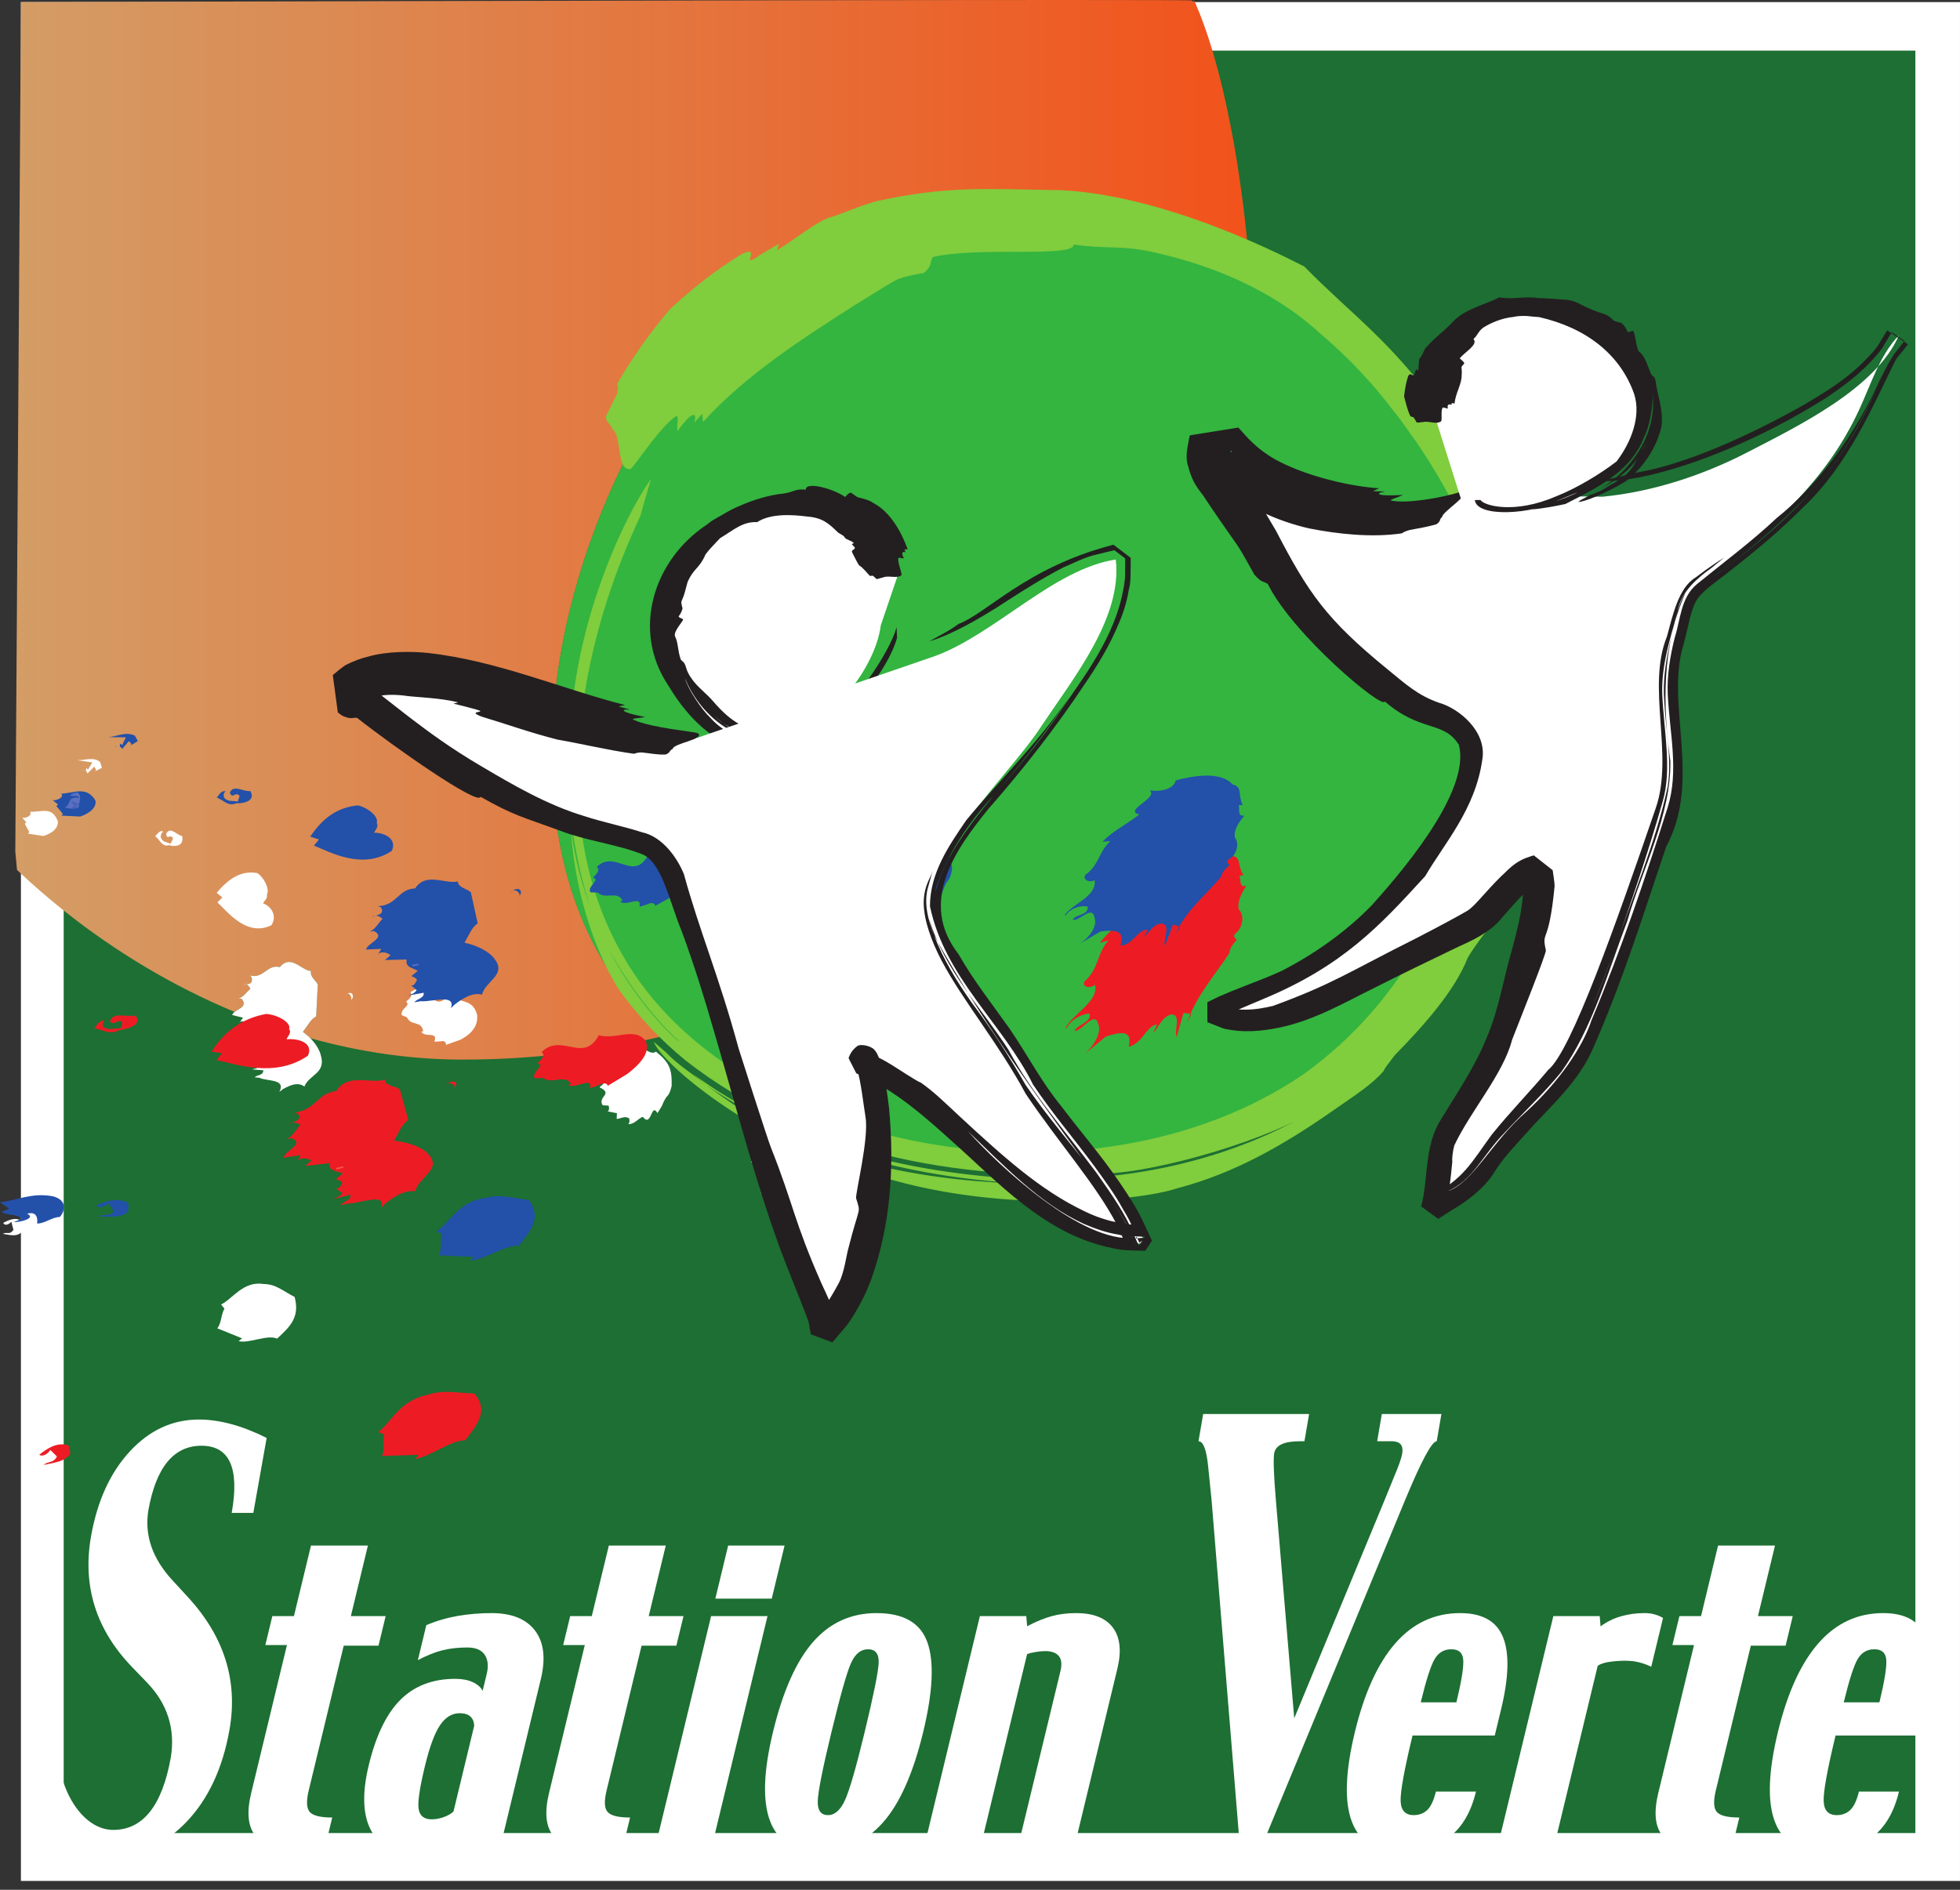 <svg width="140" height="135" viewBox="0 0 140 135" fill="none" xmlns="http://www.w3.org/2000/svg">
<rect x="0" y="0" width="140" height="135" fill="#333333" stroke="none"/>
<path d="M139.999 134.369H1.494V0.15H139.999V134.369Z" fill="white"/>
<path d="M136.813 130.948H4.549V3.616H136.813V130.948Z" fill="#1D6F33"/>
<path d="M1.498 0.151L1.093 60.825L1.214 62.145L1.498 62.411C2.472 63.321 3.492 64.2 4.548 65.043C8.222 67.971 12.359 70.457 16.758 72.289C17.087 72.032 17.69 71.891 17.262 71.353L17.035 71.33C17.368 71.252 17.59 70.887 17.888 70.636C17.789 70.49 17.719 70.348 17.57 70.319C17.793 70.288 18.082 70.287 17.969 69.812L17.845 69.686C17.951 69.716 18.049 69.728 18.139 69.728C18.472 69.728 18.72 69.56 18.958 69.393C19.195 69.224 19.427 69.059 19.733 69.059L19.984 69.093C20.207 68.819 20.429 68.72 20.648 68.72C20.927 68.72 21.202 68.882 21.464 69.04C21.728 69.205 21.98 69.364 22.21 69.364C22.138 69.812 22.534 69.995 22.698 70.337L22.581 72.607C22.201 72.814 21.99 73.249 21.633 73.721C21.811 73.844 21.992 73.995 22.162 74.166C25.709 75.153 29.364 75.695 33.035 75.695C37.988 75.695 42.791 75.112 47.369 74.016C44.884 71.665 42.805 68.766 41.396 65.205C38.196 57.114 38.644 45.248 44.461 33.225C44.461 33.225 53.378 14.87 73.407 14.87C77.729 14.87 82.568 15.725 87.951 17.803C88.362 17.963 88.774 18.14 89.183 18.332C88.774 13.463 87.896 7.942 86.602 3.615C86.224 2.355 85.813 1.196 85.366 0.184L85.351 0.151L85.267 0.03L85.237 0.112L85.235 0.151L85.226 0.198L85.201 0.151L85.164 0.035C85.157 0.01 81.68 0 76.139 0C54.428 0 1.11 0.151 1.498 0.151Z" fill="url(#paint0_linear_6639_5502)"/>
<path d="M2.633 131.5L3.707 125.457L4.238 123.43C3.614 126.941 5.571 130.723 8.085 130.723C10.214 130.723 11.588 128.993 12.203 125.533C12.528 123.488 11.959 121.708 10.496 120.192L9.437 119.093C6.851 116.413 5.875 113.291 6.506 109.728C6.954 107.209 7.879 105.192 9.28 103.678C10.681 102.164 12.322 101.407 14.206 101.407C15.681 101.407 17.294 101.845 19.047 102.721L18.094 108.077H16.55C17.118 104.88 16.4 103.279 14.391 103.279C12.409 103.279 11.143 104.82 10.596 107.9C10.31 109.67 10.881 111.333 12.314 112.887L13.377 114.044C16.011 116.88 17.016 120.06 16.389 123.586C15.901 126.328 14.879 128.516 13.322 130.149C11.765 131.78 9.919 132.596 7.783 132.596C6.22 132.596 4.505 132.23 2.633 131.5Z" fill="white"/>
<path d="M27.036 117.561H24.552L22.051 127.906C21.869 128.666 21.893 129.178 22.126 129.443C22.36 129.707 22.894 129.838 23.731 129.838L23.19 132.079H20.9C19.609 132.079 18.713 131.751 18.207 131.097C17.703 130.439 17.616 129.438 17.942 128.089L20.496 117.518H18.953L19.452 115.451H20.995L22.213 110.41H26.279L25.061 115.451H27.547" fill="white"/>
<path d="M32.393 129.405L33.872 123.281C33.858 122.993 33.764 122.772 33.592 122.617C33.418 122.464 33.168 122.386 32.841 122.386C32.285 122.386 31.815 122.673 31.429 123.246C31.042 123.819 30.683 124.793 30.351 126.17C29.962 127.778 29.815 128.814 29.91 129.274C30.003 129.738 30.311 129.967 30.833 129.967C31.119 129.967 31.41 129.912 31.71 129.803C32.011 129.692 32.238 129.56 32.393 129.405ZM35.7 132.08H32.387L32.162 131.4C31.815 131.689 31.385 131.903 30.871 132.043C30.358 132.181 29.765 132.251 29.093 132.251C27.84 132.251 26.952 131.705 26.429 130.612C25.907 129.519 25.877 128.014 26.34 126.099C26.852 123.98 27.606 122.422 28.604 121.426C29.602 120.43 30.909 119.931 32.525 119.931C33.011 119.931 33.429 120.011 33.773 120.17C34.115 120.331 34.351 120.537 34.474 120.792L34.765 119.588C34.902 119.019 34.855 118.559 34.623 118.211C34.39 117.866 33.976 117.691 33.377 117.691C32.72 117.691 32.126 117.759 31.598 117.892C31.067 118.025 30.485 118.26 29.847 118.595L30.451 116.096C31.173 115.79 31.924 115.57 32.701 115.436C33.48 115.302 34.281 115.235 35.107 115.235C36.547 115.235 37.583 115.652 38.217 116.485C38.85 117.317 38.987 118.476 38.629 119.959" fill="white"/>
<path d="M48.31 117.561H45.826L43.328 127.906C43.144 128.666 43.166 129.178 43.402 129.443C43.635 129.707 44.17 129.838 45.006 129.838L44.465 132.079H42.175C40.885 132.079 39.987 131.751 39.483 131.097C38.979 130.439 38.891 129.438 39.216 128.089L41.771 117.518H40.227L40.728 115.451H42.27L43.489 110.41H47.555L46.337 115.451H48.822" fill="white"/>
<path d="M50.804 132.08H46.775L50.793 115.45H54.822L50.804 132.08ZM55.125 114.201H51.096L52.011 110.41H56.04" fill="white"/>
<path d="M61.76 123.743C62.402 121.085 62.736 119.432 62.762 118.788C62.786 118.143 62.535 117.819 62.005 117.819C61.483 117.819 61.075 118.154 60.778 118.824C60.482 119.493 60.014 121.152 59.374 123.801C58.747 126.392 58.427 128.017 58.411 128.677C58.393 129.336 58.639 129.667 59.143 129.667C59.623 129.667 60.025 129.315 60.35 128.612C60.675 127.909 61.145 126.286 61.76 123.743ZM65.941 123.735C65.223 126.704 64.258 128.866 63.044 130.221C61.83 131.575 60.315 132.251 58.499 132.251C56.725 132.251 55.563 131.539 55.012 130.111C54.462 128.685 54.529 126.56 55.212 123.735C55.915 120.826 56.866 118.682 58.07 117.302C59.274 115.924 60.786 115.235 62.612 115.235C64.536 115.235 65.746 115.931 66.243 117.324C66.738 118.717 66.636 120.854 65.941 123.735Z" fill="white"/>
<path d="M76.704 132.08H72.676L75.746 119.381C75.863 118.889 75.823 118.528 75.626 118.297C75.427 118.065 75.109 117.95 74.671 117.95C74.477 117.95 74.255 117.969 74.004 118.008C73.753 118.046 73.54 118.099 73.364 118.166L70.003 132.08H65.975L69.992 115.45H73.306L73.366 116.174C74.011 115.837 74.597 115.596 75.123 115.453C75.651 115.308 76.236 115.235 76.875 115.235C78.103 115.235 78.975 115.582 79.494 116.276C80.012 116.968 80.117 117.951 79.809 119.223" fill="white"/>
<path d="M88.589 132.251L86.542 107.171L86.305 104.841C86.187 103.587 85.956 102.959 85.606 102.959L85.941 101.011H93.508L93.174 102.959H92.831C91.718 102.959 91.111 103.246 91.015 103.819C90.941 104.242 90.983 105.361 91.135 107.176L92.445 122.751L98.895 107.173L99.569 105.516C99.902 104.74 100.1 104.18 100.158 103.839C100.255 103.266 100.021 102.973 99.453 102.959H98.369L98.703 101.011H102.958L102.624 102.959C102.278 102.959 101.524 104.364 100.36 107.171L89.976 132.251" fill="white"/>
<path d="M104.029 121.61C104.378 120.163 104.543 119.171 104.521 118.629C104.498 118.09 104.215 117.819 103.666 117.819C103.141 117.819 102.741 118.058 102.466 118.535C102.19 119.013 101.861 120.038 101.482 121.61H104.029ZM106.769 123.979H100.895C100.305 126.426 100.022 127.986 100.045 128.658C100.069 129.33 100.378 129.667 100.972 129.667C101.372 129.667 101.7 129.542 101.956 129.293C102.211 129.044 102.413 128.609 102.563 127.986H105.426C105.073 129.447 104.446 130.522 103.545 131.214C102.644 131.905 101.426 132.251 99.892 132.251C98.197 132.251 97.083 131.537 96.552 130.11C96.018 128.684 96.095 126.56 96.776 123.735C97.454 120.931 98.42 118.812 99.675 117.381C100.931 115.951 102.471 115.235 104.298 115.235C105.873 115.235 106.891 115.808 107.357 116.952C107.82 118.096 107.777 119.814 107.222 122.104" fill="white"/>
<path d="M117.946 119.068C117.659 118.929 117.367 118.823 117.07 118.75C116.772 118.675 116.446 118.638 116.093 118.638C115.715 118.638 115.338 118.665 114.969 118.717C114.597 118.77 114.317 118.864 114.122 119L110.964 132.079H106.936L110.953 115.449H114.266L114.325 116.182C114.774 115.852 115.264 115.611 115.793 115.461C116.321 115.31 116.885 115.234 117.483 115.234C117.735 115.234 117.972 115.267 118.193 115.328C118.413 115.391 118.611 115.475 118.788 115.582" fill="white"/>
<path d="M127.542 117.561H125.059L122.558 127.906C122.376 128.666 122.4 129.178 122.632 129.443C122.867 129.707 123.4 129.838 124.237 129.838L123.697 132.079H121.408C120.116 132.079 119.219 131.751 118.715 131.097C118.211 130.439 118.122 129.438 118.448 128.089L121.001 117.518H119.457L119.958 115.451H121.503L122.719 110.41H126.785L125.567 115.451H128.053" fill="white"/>
<path d="M134.245 121.61C134.595 120.163 134.759 119.171 134.737 118.629C134.715 118.09 134.431 117.819 133.881 117.819C133.357 117.819 132.958 118.058 132.681 118.535C132.405 119.013 132.078 120.038 131.697 121.61H134.245ZM137.998 123.979H131.112C130.52 126.426 130.239 127.986 130.262 128.658C130.285 129.33 130.596 129.667 131.191 129.667C131.589 129.667 131.915 129.542 132.171 129.293C132.427 129.044 132.629 128.609 132.78 127.986H135.641C135.289 129.447 134.661 130.522 133.76 131.214C132.859 131.905 131.644 132.251 130.108 132.251C128.412 132.251 127.3 131.537 126.766 130.11C126.234 128.684 126.31 126.56 126.992 123.735C127.67 120.931 128.636 118.812 129.893 117.381C131.148 115.951 132.688 115.235 134.514 115.235C136.088 115.235 137.108 115.808 137.572 116.952C138.037 118.096 139.005 119.814 138.451 122.104" fill="white"/>
<path d="M44.46 33.225C44.46 33.225 57.636 6.093 87.948 17.803C98.917 22.044 109.693 38.67 108.705 48.646C107.717 58.627 104.425 80.361 78.551 83.141C69.659 84.096 48.05 82.029 41.395 65.205C38.195 57.113 38.643 45.248 44.46 33.225Z" fill="#33B540"/>
<path d="M46.5 34.212C44.789 36.637 41.86 42.691 40.967 49.615C39.832 56.525 41.312 63.896 43.45 67.782C45.131 70.745 46.815 72.789 48.248 74.148C49.546 75.269 46.181 72.956 43.45 67.782C42.342 65.442 41.158 62.599 40.766 58.992C40.979 63.493 42.425 67.777 44.103 70.541C45.458 72.472 47.099 74.227 48.981 75.766C57.499 82.39 68.343 84.38 78.86 83.834C82.742 83.752 90.963 81.324 94.18 79.14C87.338 83.294 79.213 84.719 71.431 84.124C63.684 83.524 55.823 81.411 49.452 76.684L50.439 77.5C57.315 82.257 65.665 84.25 73.895 84.589C75.302 84.622 76.73 84.602 78.217 84.518C76.764 84.624 75.327 84.643 73.895 84.589C70.214 84.499 66.637 84.193 62.714 83.282C60.294 82.708 57.641 81.639 55.376 80.603C53.529 79.742 51.979 78.654 50.439 77.5C49.475 76.717 48.408 76.068 47.549 75.159L46.678 74.408L46.706 74.45C47.273 75.969 54.207 81.972 63.104 84.111C71.759 86.731 81.467 85.763 84.007 84.91C88.188 83.823 91.704 81.813 95.585 79.082C96.89 78.176 98.039 77.434 98.841 76.496C98.863 76.34 99.264 75.877 99.628 75.379C101.821 73.144 103.935 70.715 104.828 68.443C105.603 67.01 108.921 63.224 108.704 62.712C108.011 61.075 108.602 62.297 109.733 58.446C109.873 57.978 109.765 56.356 109.982 55.432C110.79 52.245 110.618 51.437 110.699 47.537C110.035 41.731 109.976 40.412 107.462 36.116C107.32 35.475 103.03 29.223 102.886 29.346C99.503 24.476 96.46 22.405 93.164 19.039C88.26 16.521 81.699 13.911 75.88 13.588C70.172 13.493 67.671 13.275 62.564 14.379C61.132 14.795 60.128 15.291 59.284 15.529C58.419 15.763 56.749 17.115 55.502 17.88L55.645 17.42C55.203 17.657 54.35 18.163 53.937 18.443C53.518 18.71 53.559 18.555 53.6 18.399C53.681 18.087 53.77 17.768 52.953 18.16C51.148 19.282 49.416 20.616 47.803 22.14C46.388 23.824 45.146 25.584 44.088 27.412C44.135 27.595 44.168 27.793 44.095 28.098L43.265 29.777C43.33 30.256 43.683 30.325 43.733 30.642C44.444 31.103 44.008 33.685 45.031 33.502C45.274 33.414 47.014 30.638 48.248 29.753C48.551 29.561 48.315 30.351 48.39 30.797C49.475 29.296 49.818 29.434 49.591 30.203C49.863 29.87 50.157 29.557 50.155 29.556C50.169 29.705 50.217 30.144 50.217 30.144C53.322 26.721 57.534 24.056 61.052 21.799C61.827 21.339 63.102 20.499 64.006 20.005C64.464 19.778 65.57 19.556 65.974 19.505C66.581 19.047 66.401 18.747 66.624 18.365C69.866 17.589 76.768 18.436 76.688 17.465C79.335 17.854 79.967 17.437 82.754 18.1C86.538 18.987 90.843 20.642 94.37 23.886C96.332 25.556 98.06 27.392 99.586 29.416C100.191 30.144 100.684 30.923 101.205 31.626C103.844 35.538 105.81 39.638 106.622 43.675C107.577 47.565 106.508 51.664 105.778 55.731C104.002 63.645 100.564 71.348 93.158 76.706C77.869 87.19 52.347 82.202 44.487 68.255C40.518 61.366 40.982 53.755 41.974 48.31C43.051 42.745 44.838 38.848 45.764 36.795C45.987 35.932 46.254 35.08 46.5 34.212Z" fill="#80CD3D"/>
<path d="M17.46 70.317L17.516 70.314L17.57 70.319L17.415 70.359L17.46 70.317Z" fill="url(#paint1_linear_6639_5502)"/>
<path d="M26.667 65.456L26.829 65.42L26.619 65.512L26.667 65.456Z" fill="url(#paint2_linear_6639_5502)"/>
<path d="M27.194 64.809L26.991 64.732C28.37 64.683 28.412 63.518 29.656 63.466C29.973 62.968 30.406 62.837 30.863 62.837C31.122 62.837 31.387 62.878 31.647 62.921C31.904 62.963 32.157 63.005 32.384 63.005C32.496 63.005 32.604 62.993 32.701 62.968C32.736 63.417 33.315 63.465 33.632 63.739L34.119 65.96C33.671 66.284 33.516 66.77 33.179 67.349C33.998 67.513 34.948 67.947 35.349 68.535C36.196 69.653 34.635 70.116 34.432 71.055C34.323 71.026 34.215 71.013 34.108 71.013C33.508 71.013 32.935 71.415 32.489 71.749L32.206 72.028C32.385 71.525 32.093 71.4 31.653 71.4C31.43 71.4 31.169 71.432 30.915 71.465C30.656 71.499 30.399 71.53 30.193 71.53L30.037 71.522L29.584 71.605C29.805 71.339 30.33 71.301 30.258 70.92L29.17 71.118C29.352 71.026 29.607 70.983 29.762 70.727L29.372 70.404H29.387C29.639 70.404 29.663 70.181 29.773 70.053C29.805 69.875 29.532 69.812 29.387 69.725L29.845 69.358C29.406 69.098 28.953 69.127 29.044 68.544L27.492 68.583L27.893 68.24C27.737 68.111 27.562 68.037 27.369 68.037L27.092 68.086L26.981 68.216L27.231 67.782L26.152 67.835C26.21 67.378 27.617 66.987 26.706 66.511L26.399 66.558C26.818 66.385 27.006 65.96 27.328 65.628C27.167 65.526 27.043 65.419 26.861 65.419L26.83 65.42C27.113 65.323 27.479 65.227 27.194 64.809Z" fill="url(#paint3_linear_6639_5502)"/>
<path d="M2.134 57.999C2.322 57.999 2.514 57.981 2.692 57.962C2.853 57.945 3.009 57.928 3.156 57.928C3.568 57.928 3.915 58.06 4.137 58.698C4.137 59.316 3.483 59.61 3.092 59.72L1.99 59.551L2.099 59.451L1.767 58.843L1.878 58.747L1.599 58.418L1.677 58.425C1.984 58.425 2.325 58.182 2.134 57.999Z" fill="url(#paint4_linear_6639_5502)"/>
<path d="M4.356 56.703C4.859 56.674 5.318 56.53 5.73 56.53C6.138 56.53 6.501 56.669 6.819 57.19C6.919 57.802 6.177 58.188 5.725 58.332L4.379 58.264L4.495 58.154L4.027 57.58L4.144 57.474L3.772 57.17L3.807 57.172C4.19 57.172 4.613 56.876 4.356 56.703Z" fill="url(#paint5_linear_6639_5502)"/>
<path d="M2.133 57.999C2.321 57.999 2.514 57.98 2.692 57.961C3.304 57.898 3.834 57.831 4.138 58.698C4.138 59.315 3.482 59.609 3.092 59.72L1.989 59.551L2.099 59.45L1.766 58.842L1.877 58.747L1.598 58.418C1.921 58.467 2.34 58.197 2.133 57.999Z" fill="white"/>
<path d="M2.709 59.129L2.499 59.074L2.239 59.011C2.656 58.836 2.481 58.355 2.956 58.355L3.197 58.385C3.096 58.144 2.797 58.269 2.667 58.192C2.783 58.043 2.976 58.018 3.12 57.98C3.452 58.259 3.091 58.766 3.096 59.045L2.946 59.127L2.961 59.025C2.932 58.905 3.033 58.867 3.13 58.829L2.701 58.588L2.869 59.011L2.729 58.992L2.709 59.129ZM2.064 59.059L2.206 59.01L2.239 59.011L2.064 59.059Z" fill="white"/>
<path d="M2.938 59.19L2.706 59.156L2.711 59.129L2.832 59.142L2.947 59.127L2.938 59.19Z" fill="white"/>
<path d="M2.834 59.142L2.713 59.129L2.733 58.993L2.872 59.011L2.704 58.587L3.133 58.828C3.037 58.867 2.935 58.905 2.964 59.026L2.949 59.127L2.834 59.142Z" fill="white"/>
<path d="M1.618 87.289C1.787 87.427 1.598 87.733 1.611 87.96C1.212 88.402 0.713 88.218 0.207 88.14C0.514 87.963 0.662 88.261 0.961 87.862L0.811 87.278C0.638 87.477 0.335 87.599 0.23 87.358C0.639 87.141 1.205 86.888 1.618 87.289Z" fill="white"/>
<path d="M7.155 54.441L7.279 54.853L6.676 55.156C6.775 55.111 6.875 55.07 6.846 54.957L6.734 54.769L6.243 55.256C6.195 54.966 5.945 55.101 5.816 55.025L6.135 55.073L6.167 54.853L6.285 54.98L6.596 54.469L5.51 54.305C6.063 54.333 6.662 54.03 7.155 54.441Z" fill="white"/>
<path d="M55.206 83.831C55.188 82.906 54.399 83.732 54.049 83.495C54.216 83.15 54.904 83.575 54.918 82.931C54.634 82.731 54.05 82.623 53.734 83.012L53.634 83.043C54.034 82.397 55.502 82.516 55.445 81.358C55.2 81.439 54.82 81.099 54.993 80.808C55.802 80.479 55.829 79.591 56.544 79.175L56.117 79.025C56.677 78.613 57.526 78.48 58.217 78.174C57.384 77.471 59.36 77.651 58.933 76.918C59.518 77.359 60.188 77.454 60.333 76.988C61.314 77.21 62.697 77.756 63.141 78.896C63.687 79.395 63.291 79.671 63.485 80.484L63.282 80.382C63.334 80.662 63.1 81.046 63.485 81.197C63.144 81.442 62.839 81.795 62.854 82.266C63.051 82.785 62.811 83.467 62.367 83.459C62.261 83.614 62.365 83.751 62.405 83.858C62.165 83.948 61.991 84.076 61.923 84.338C61.064 85.056 59.957 85.516 59.274 86.809L59.556 86.477L59.209 86.129L58.65 87.311C58.59 86.803 59.11 86.162 58.639 85.789C58.179 85.594 57.951 86.08 57.615 86.252L57.88 85.869C57.387 85.566 57.025 86.507 56.38 86.255C56.742 85.307 56.111 85.065 55.428 84.866L54.204 85.248C54.766 85.073 55.311 84.495 55.206 83.831Z" fill="white"/>
<path d="M11.665 59.424C11.524 59.462 11.501 59.625 11.478 59.791C11.604 60.202 11.925 60.133 12.174 60.278L12.359 59.912C12.193 59.496 11.933 60.078 11.869 59.565C12.173 58.992 12.614 59.666 13.011 59.721C13.17 60.527 12.415 60.479 12.07 60.377C11.557 60.532 11.41 59.949 11.076 59.732C11.175 59.689 11.422 59.223 11.665 59.424Z" fill="white"/>
<path d="M18.391 62.374C18.873 62.704 19.275 63.526 19.067 63.896C19.123 64.235 18.848 64.373 18.788 64.536C19.296 64.698 19.849 65.349 19.389 66.096C17.631 66.943 16.284 65.168 15.53 64.463L15.883 64.112L15.477 63.784C16.359 62.713 17.299 62.16 18.391 62.374Z" fill="white"/>
<path d="M17.263 71.353L17.036 71.328C17.369 71.251 17.59 70.885 17.889 70.635C17.769 70.456 17.691 70.283 17.461 70.317L17.359 70.413C17.475 70.2 18.13 70.49 17.972 69.81L17.846 69.686C18.337 69.821 18.656 69.603 18.959 69.391C19.258 69.179 19.547 68.972 19.986 69.092C20.492 68.466 20.997 68.756 21.465 69.04C21.73 69.204 21.981 69.362 22.212 69.362C22.14 69.81 22.535 69.994 22.699 70.335L22.584 72.605C22.202 72.812 21.99 73.247 21.634 73.719C22.174 74.095 22.757 74.722 22.92 75.401C23.296 76.692 22.082 76.755 21.74 77.622C21.272 77.257 20.675 77.55 20.213 77.8L19.952 78.003C20.463 77.044 19.036 77.261 18.526 76.991L18.188 76.962C18.4 76.76 18.781 76.852 18.814 76.461L18 76.393C18.15 76.35 18.342 76.365 18.501 76.158L18.299 75.753C18.482 75.82 18.549 75.604 18.656 75.503C18.718 75.338 18.54 75.213 18.454 75.093L18.853 74.852C18.603 74.495 18.28 74.408 18.468 73.868L17.369 73.541L17.72 73.3C17.605 73.064 17.432 72.933 17.195 72.967L17.089 73.069L17.359 72.702L16.583 72.51C16.727 72.076 17.798 72.023 17.263 71.353Z" fill="white"/>
<path d="M16.033 93.489L15.792 93.188C16.578 92.824 17.373 91.489 18.815 91.726C19.707 91.728 20.175 92.206 21.044 92.65C21.424 94.062 20.763 94.749 19.788 95.629C19.111 95.309 17.813 95.99 17.044 95.81L16.863 95.961L17.289 95.607L15.519 94.889C15.825 94.53 15.777 93.91 16.033 93.489Z" fill="white"/>
<path d="M18.979 74.472L18.651 74.443L18.661 74.332L18.988 74.361L18.979 74.472Z" fill="white"/>
<path d="M25.206 71.2C25.203 71.308 25.109 71.42 25.064 71.476C25.203 71.256 24.897 70.747 24.663 71.074C24.804 70.912 25.212 70.812 25.206 71.2Z" fill="white"/>
<path d="M29.126 71.727L29.028 71.564C28.894 71.568 29.565 71.267 29.324 70.886C30.438 69.951 31.017 72.643 32.047 71.007C32.745 71.724 33.71 71.259 34.069 72.437C34.219 73.374 33.521 73.948 32.88 74.278L31.856 74.643C31.888 74.421 31.643 74.325 31.503 74.388L31.028 74.416C31.312 73.621 30.348 74.176 30.09 73.692L30.231 73.683C30.096 72.863 29.369 73.333 29.065 72.672L28.691 72.517C28.634 72.132 28.999 72.01 29.126 71.727Z" fill="white"/>
<path d="M42.938 77.734C42.558 77.642 43.492 77.444 42.919 77.171C43.459 77.049 43.213 76.418 43.575 76.221L43.454 76.139C43.868 76.221 43.97 75.912 44.096 75.599C44.249 75.237 44.442 74.876 45.237 75.142C45.445 74.635 45.787 74.823 46.124 75.011C46.389 75.156 46.649 75.3 46.852 75.122C47.821 75.907 48.008 76.37 47.974 77.59C47.719 78.567 47.71 77.941 47.262 79.035L46.963 79.517C46.726 79.117 46.625 79.382 46.5 79.652C46.375 79.921 46.23 80.191 45.917 79.781C45.531 79.927 45.353 80.308 44.875 80.308C45.001 80.168 44.963 80.004 44.938 79.893C44.625 79.686 44.312 79.927 44.047 79.932L44.066 79.526L43.401 79.391C43.546 79.31 43.508 79.141 43.474 78.982L43.049 78.957C42.664 78.356 43.763 78.182 42.938 77.734Z" fill="white"/>
<path d="M44.799 78.389L45.261 78.162L45.608 78.08L44.799 78.389Z" fill="white"/>
<path d="M4.754 103.215C5.055 103.261 4.917 103.631 5.034 103.833C4.656 104.426 3.863 104.486 3.11 104.653C3.471 104.345 3.811 104.551 4.065 104.046L3.597 103.58C3.434 103.843 3.058 104.096 2.802 103.926C3.289 103.532 3.989 103.039 4.754 103.215Z" fill="#ED1C24"/>
<path d="M78.436 73.132C78.199 72.173 77.297 73.644 76.759 73.66C76.911 73.172 77.96 73.094 77.831 72.406C77.393 72.413 76.565 72.741 76.215 73.391L76.083 73.5C76.488 72.517 78.543 71.522 78.211 70.354C77.886 70.626 77.278 70.555 77.455 70.12C78.523 69.173 78.305 68.175 79.179 67.175L78.564 67.358C79.207 66.472 80.367 65.666 81.185 64.738C79.889 64.699 82.561 63.211 81.792 62.799C82.697 62.776 83.613 62.286 83.656 61.652C84.996 61.012 86.968 60.334 87.894 61.132C88.733 61.181 88.334 61.807 88.818 62.506L88.52 62.584C88.67 62.833 88.475 63.46 89.027 63.265C88.647 63.843 88.345 64.503 88.499 64.996C88.909 65.369 88.783 66.327 88.186 66.732C88.089 66.997 88.266 67.048 88.349 67.127C88.059 67.452 87.839 67.736 87.816 68.079C86.834 69.602 85.465 71.1 84.793 73.026L85.105 72.437L84.538 72.357L84.046 74.08C83.846 73.588 84.408 72.476 83.67 72.468C82.988 72.641 82.79 73.347 82.364 73.809L82.641 73.181C81.896 73.273 81.596 74.551 80.618 74.782C80.931 73.502 79.964 73.739 78.979 74.052L77.364 75.385C78.112 74.782 78.731 73.748 78.436 73.132Z" fill="#ED1C24"/>
<path d="M7.487 72.908C7.29 73.009 7.326 73.171 7.361 73.334C7.726 73.653 8.186 73.438 8.626 73.453L8.75 73.028C8.321 72.724 8.175 73.383 7.858 72.94C8.075 72.269 9.036 72.681 9.661 72.542C10.245 73.21 9.078 73.522 8.512 73.594C7.797 73.978 7.326 73.511 6.729 73.47C6.86 73.384 7.031 72.838 7.487 72.908Z" fill="#ED1C24"/>
<path d="M19.017 72.431C19.892 72.503 20.827 73.074 20.65 73.517C20.868 73.806 20.498 74.067 20.471 74.247C21.314 74.154 22.422 74.507 21.994 75.417C19.636 77.035 16.905 76.022 15.467 75.729L15.86 75.237L15.11 75.126C16.012 73.715 17.235 72.759 19.017 72.431Z" fill="#ED1C24"/>
<path d="M20.812 81.305L20.465 81.391C20.927 81.166 21.116 80.717 21.463 80.346C21.217 80.236 21.039 80.11 20.702 80.249L20.591 80.389C20.677 80.139 21.771 80.1 21.265 79.542L21.033 79.484C22.6 79.267 22.609 78.13 24.021 77.932C24.562 77.079 25.463 77.132 26.287 77.184C26.726 77.209 27.149 77.238 27.482 77.127C27.53 77.576 28.19 77.565 28.557 77.811L29.164 79.999C28.672 80.366 28.514 80.871 28.152 81.488C29.077 81.575 30.151 81.913 30.619 82.476C31.597 83.532 29.863 84.129 29.669 85.102C28.87 84.983 28.108 85.532 27.535 85.965L27.237 86.273C27.501 85.483 26.624 85.662 25.785 85.836C25.419 85.913 25.058 85.985 24.807 85.985L24.311 86.105C24.537 85.821 25.12 85.734 25.024 85.354L23.819 85.656C24.021 85.546 24.305 85.478 24.46 85.214L24.012 84.924C24.311 84.906 24.325 84.674 24.441 84.534C24.47 84.352 24.161 84.312 23.992 84.24L24.489 83.83C23.983 83.614 23.477 83.681 23.555 83.089L21.814 83.291L22.238 82.9C21.979 82.737 21.67 82.698 21.332 82.837L21.217 82.983L21.477 82.519L20.263 82.698C20.297 82.235 21.862 81.677 20.812 81.305Z" fill="#ED1C24"/>
<path d="M27.456 102.479L27.016 102.305C27.957 101.616 28.513 100.054 30.575 99.629C31.762 99.264 32.558 99.512 33.882 99.545C34.865 100.714 34.22 101.64 33.226 102.893C32.234 102.866 30.753 104.051 29.652 104.225L29.465 104.444L29.906 103.93L27.276 104.011C27.558 103.543 27.262 102.986 27.456 102.479Z" fill="#ED1C24"/>
<path d="M24.039 83.541L24.01 83.435L24.507 83.309L24.53 83.415L24.039 83.541Z" fill="#F25846"/>
<path d="M32.603 77.442L32.48 77.769C32.62 77.496 31.995 77.158 31.749 77.576C31.906 77.357 32.49 77.071 32.603 77.442Z" fill="#ED1C24"/>
<path d="M38.617 76.068L38.427 75.959C38.228 76.028 39.145 75.414 38.679 75.165C40.112 73.731 41.656 76.022 42.776 73.952C43.986 74.298 45.295 73.346 46.101 74.337C46.536 75.178 45.65 76.076 44.805 76.722L43.404 77.569C43.395 77.34 43.014 77.364 42.826 77.492L42.142 77.748C42.347 76.841 41.088 77.845 40.58 77.502L40.785 77.427C40.366 76.704 39.422 77.493 38.791 77.007L38.193 77.037C37.998 76.695 38.507 76.401 38.617 76.068Z" fill="#ED1C24"/>
<path d="M59.947 74.92C59.658 74.983 59.866 74.814 60.005 74.645C60.135 74.491 60.212 74.332 59.803 74.361C60.535 73.931 60.068 73.436 60.54 73.03L60.352 73.016C61.681 72.699 60.487 71.33 62.66 70.939C63.003 69.801 64.376 70.645 64.911 69.922C66.415 70.096 66.786 70.447 66.993 71.724C66.843 72.906 66.699 72.264 66.309 73.686L65.98 74.356C65.561 74.082 65.475 74.438 65.35 74.789C65.23 75.132 65.075 75.474 64.559 75.257C64.048 75.638 63.89 76.154 63.21 76.424C63.359 76.211 63.273 76.072 63.215 75.971C62.728 75.937 62.332 76.361 61.962 76.51L61.899 76.095L60.94 76.332C61.118 76.163 61.032 76.019 60.949 75.874L60.352 76.095C59.688 75.715 61.195 74.9 59.947 74.92Z" fill="#ED1C24"/>
<path d="M62.711 74.524L63.314 74.009L63.781 73.71L62.711 74.524Z" fill="#F25846"/>
<path d="M3.813 85.468C4.776 85.739 4.682 86.455 4.28 86.934C3.672 86.96 3.27 87.386 2.655 87.409C2.661 87.297 2.783 86.469 1.934 86.705C2.598 87.011 1.52 87.302 0.975 87.313L1.531 87.072C1.177 86.67 0.618 86.886 0.103 86.571L0.66 86.337L0.001 85.894C1.25 85.735 2.33 85.168 3.813 85.468Z" fill="#2350A9"/>
<path d="M4.356 56.703C5.353 56.644 6.177 56.139 6.819 57.189C6.92 57.801 6.177 58.187 5.725 58.331L4.38 58.264L4.495 58.153L4.029 57.579L4.144 57.473L3.772 57.17C4.162 57.189 4.621 56.881 4.356 56.703Z" fill="#2350A9"/>
<path d="M5.182 57.775L4.921 57.739C4.809 57.718 4.702 57.699 4.609 57.699C5.1 57.476 4.779 56.98 5.457 56.98L5.658 56.992C5.578 56.873 5.451 56.855 5.325 56.855L5.23 56.857L5.118 56.861L5.003 56.847C5.118 56.688 5.345 56.645 5.509 56.596C5.937 56.843 5.586 57.377 5.629 57.662L5.462 57.753L5.465 57.652C5.412 57.537 5.527 57.483 5.638 57.44L5.094 57.237L5.354 57.647L5.185 57.638L5.182 57.775Z" fill="#5B70C0"/>
<path d="M5.462 57.821L5.183 57.807L5.184 57.776L5.27 57.779L5.464 57.754L5.462 57.821Z" fill="#2250A9"/>
<path d="M5.272 57.779L5.185 57.776L5.19 57.638L5.358 57.648L5.098 57.238L5.642 57.441C5.532 57.485 5.415 57.537 5.469 57.654L5.466 57.754L5.272 57.779Z" fill="#4965B9"/>
<path d="M9.025 85.867C9.321 85.974 9.1 86.308 9.173 86.53C8.657 87.044 7.824 86.907 7.002 86.897C7.454 86.683 7.752 86.96 8.132 86.527L7.761 85.966C7.535 86.185 7.085 86.343 6.861 86.118C7.465 85.849 8.287 85.539 9.025 85.867Z" fill="#2350A9"/>
<path d="M9.629 52.551L9.848 52.936L9.207 53.336C9.312 53.275 9.421 53.217 9.366 53.111L9.204 52.946L8.722 53.507C8.616 53.225 8.353 53.39 8.191 53.332L8.565 53.339L8.566 53.117L8.722 53.227L8.991 52.673L7.724 52.657C8.358 52.619 8.987 52.237 9.629 52.551Z" fill="#2350A9"/>
<path d="M78.183 65.565C78.038 64.618 77.116 65.81 76.628 65.713C76.8 65.287 77.755 65.43 77.69 64.76C77.291 64.675 76.517 64.812 76.154 65.35L76.027 65.424C76.467 64.6 78.396 64.066 78.177 62.873C77.864 63.073 77.321 62.893 77.511 62.51C78.531 61.784 78.451 60.872 79.324 60.079L78.747 60.136C79.408 59.419 80.518 58.854 81.383 58.184C80.188 57.895 82.796 57.001 82.12 56.46C82.95 56.596 83.867 56.34 83.976 55.748C85.297 55.391 87.225 55.104 88.023 56.028C88.802 56.238 88.38 56.745 88.763 57.502L88.472 57.523C88.591 57.788 88.34 58.352 88.886 58.263C88.465 58.748 88.11 59.325 88.204 59.823C88.552 60.249 88.33 61.158 87.718 61.42C87.596 61.646 87.759 61.731 87.829 61.82C87.512 62.059 87.29 62.298 87.231 62.618C86.18 63.918 84.729 64.996 83.972 66.719L84.307 66.218L83.794 66.033L83.203 67.567C83.061 67.075 83.667 66.124 82.993 65.974C82.354 66.01 82.113 66.613 81.683 66.959L81.99 66.431C81.292 66.349 80.928 67.506 80.034 67.548C80.407 66.383 79.518 66.435 78.607 66.54L77.053 67.459C77.768 67.038 78.407 66.207 78.183 65.565Z" fill="#2350A9"/>
<path d="M16.125 56.544C15.96 56.614 15.973 56.78 15.985 56.945C16.241 57.316 16.631 57.178 16.981 57.261L17.118 56.862C16.804 56.495 16.627 57.122 16.416 56.635C16.65 56.008 17.373 56.571 17.886 56.511C18.301 57.246 17.336 57.413 16.877 57.383C16.268 57.649 15.939 57.115 15.473 56.982C15.585 56.917 15.774 56.405 16.125 56.544Z" fill="#2350A9"/>
<path d="M25.57 57.535C26.304 57.709 27.075 58.358 26.908 58.781C27.083 59.086 26.761 59.315 26.729 59.49C27.447 59.472 28.382 59.917 27.986 60.785C25.896 62.17 23.607 60.883 22.423 60.408L22.783 59.971L22.16 59.769C23.009 58.497 24.056 57.67 25.57 57.535Z" fill="#2350A9"/>
<path d="M26.707 66.51L26.399 66.558C26.818 66.384 27.007 65.96 27.329 65.627C27.117 65.492 26.968 65.348 26.669 65.454L26.563 65.58C26.649 65.343 27.608 65.415 27.194 64.809L26.991 64.731C28.37 64.683 28.414 63.517 29.657 63.463C30.153 62.688 30.93 62.803 31.646 62.92C32.033 62.981 32.404 63.044 32.702 62.968C32.736 63.416 33.315 63.463 33.632 63.738L34.119 65.96C33.671 66.283 33.517 66.769 33.18 67.348C33.999 67.512 34.948 67.946 35.348 68.534C36.197 69.651 34.635 70.115 34.432 71.054C33.72 70.867 33.016 71.353 32.49 71.748L32.206 72.027C32.477 71.271 31.676 71.367 30.914 71.464C30.587 71.507 30.259 71.545 30.038 71.522L29.585 71.604C29.806 71.338 30.331 71.3 30.259 70.919L29.171 71.117C29.353 71.025 29.608 70.982 29.763 70.726L29.372 70.403C29.637 70.413 29.662 70.182 29.772 70.052C29.806 69.874 29.531 69.811 29.387 69.724L29.845 69.358C29.406 69.097 28.953 69.126 29.045 68.543L27.493 68.582L27.892 68.24C27.667 68.052 27.396 67.98 27.093 68.086L26.982 68.215L27.232 67.782L26.153 67.834C26.212 67.377 27.619 66.987 26.707 66.51Z" fill="#2350A9"/>
<path d="M31.596 88.163L31.185 87.951C32.134 87.343 32.751 85.808 34.701 85.568C35.834 85.29 36.56 85.582 37.785 85.724C38.653 86.96 38.021 87.831 37.042 88.998C36.114 88.919 34.647 89.981 33.59 90.06L33.399 90.265L33.847 89.786C33.002 89.748 32.167 89.729 31.321 89.67C31.625 89.23 31.377 88.649 31.596 88.163Z" fill="#2350A9"/>
<path d="M29.456 69.03L29.436 68.924L29.88 68.843L29.9 68.954L29.456 69.03Z" fill="#5B70C0"/>
<path d="M37.208 63.701C37.235 63.807 37.138 63.947 37.093 64.016C37.221 63.756 36.674 63.37 36.45 63.763C36.592 63.56 37.114 63.325 37.208 63.701Z" fill="#2350A9"/>
<path d="M42.558 62.821L42.392 62.698C42.214 62.749 43.035 62.218 42.626 61.934C43.919 60.646 45.263 63.033 46.288 61.089C47.371 61.563 48.546 60.726 49.25 61.782C49.624 62.649 48.821 63.455 48.059 64.013L46.799 64.711C46.794 64.483 46.454 64.474 46.285 64.585L45.674 64.779C45.867 63.9 44.736 64.787 44.287 64.401L44.471 64.346C44.105 63.589 43.257 64.296 42.701 63.762L42.17 63.743C42.002 63.389 42.458 63.142 42.558 62.821Z" fill="#2350A9"/>
<path d="M61.58 64.033C61.083 64.067 62.249 63.556 61.474 63.47C62.148 63.17 61.744 62.612 62.177 62.288L62.014 62.245C63.203 62.11 62.197 60.626 64.167 60.607C64.37 60.009 64.832 60.076 65.295 60.139C65.651 60.193 66.004 60.24 66.235 59.99C67.584 60.423 67.888 60.833 68.009 62.081C67.806 63.175 67.71 62.54 67.281 63.821L66.967 64.418C66.611 64.091 66.514 64.414 66.394 64.731C66.268 65.05 66.119 65.364 65.667 65.06C65.194 65.344 65.025 65.792 64.418 65.956C64.553 65.773 64.485 65.623 64.437 65.517C64.008 65.416 63.647 65.773 63.309 65.864L63.276 65.454L62.413 65.542C62.577 65.411 62.51 65.258 62.442 65.107L61.897 65.224C61.319 64.756 62.697 64.207 61.58 64.033Z" fill="#2350A9"/>
<path d="M64.043 64.047L64.602 63.652L65.036 63.45L64.043 64.047Z" fill="#5B70C0"/>
<path d="M64.087 41.221C59.983 31.474 46.687 37.429 47.36 44.974C47.793 48.979 50.82 53.809 55.124 53.118C58.869 52.388 62.504 47.936 62.915 44.666" fill="white"/>
<path d="M64.043 44.806C63.585 46.534 60.897 50.626 58.92 51.619C58.268 52.101 57.721 52.384 57.275 52.53C56.891 52.633 57.782 52.4 58.92 51.619C59.459 51.304 59.953 50.772 60.598 50.203C59.711 50.845 58.831 51.354 58.149 51.609C57.753 51.945 57.248 52.115 56.789 52.367C54.703 53.508 52.202 52.929 50.717 51.25C50.127 50.7 49.131 49.22 48.924 48.447C50.122 51.416 53.423 53.89 56.518 52.253L56.266 52.327C54.657 53.014 52.958 52.652 51.667 51.673C51.443 51.515 51.225 51.34 51.034 51.118C51.229 51.327 51.444 51.504 51.667 51.673C52.26 52.078 52.912 52.333 53.651 52.442C54.096 52.514 54.661 52.595 55.103 52.514C55.487 52.409 55.865 52.385 56.266 52.327C56.507 52.251 56.727 52.112 56.961 52.008L57.161 51.878H57.148C56.774 51.837 55.077 52.575 53.613 52.065C52.129 51.645 51.097 50.247 50.773 49.913C50.255 49.361 49.581 48.9 49.154 48.075C49.009 47.801 48.996 47.528 48.847 47.332L48.634 47.13C48.408 46.544 48.45 45.903 48.221 45.467C48.054 45.09 48.924 44.266 48.777 44.228C48.242 43.981 48.559 44.143 48.745 43.498C48.777 43.423 48.617 43.108 48.681 42.945C48.92 42.423 48.922 42.238 49.117 41.567C49.551 40.595 49.932 40.623 50.347 39.711C50.343 39.557 51.43 38.455 51.435 38.446C52.458 37.819 53.066 37.251 54.085 37.299C55.031 36.674 56.566 36.757 57.65 36.899C58.761 36.988 59.188 37.389 59.854 38.036C60.06 38.191 60.258 38.234 60.334 38.389C60.401 38.547 60.809 38.601 60.99 38.794L60.84 38.873L61.069 39.12L61.022 39.229C60.917 39.278 60.816 39.332 60.871 39.471C61.038 39.773 61.177 40.102 61.362 40.386C61.667 40.572 61.875 40.875 62.132 41.139L62.354 41.13L62.612 41.367C62.784 41.359 62.924 41.267 63.04 41.264C63.434 41.067 64.071 41.361 64.383 41.097C64.465 41.007 64.143 40.311 64.158 39.895C64.174 39.791 64.388 39.89 64.565 39.893C64.342 39.471 64.47 39.357 64.689 39.465C64.644 39.356 64.601 39.247 64.601 39.247L64.834 39.245C64.408 38.054 63.625 36.586 62.378 35.932C62.149 35.748 61.662 35.61 61.337 35.544C61.179 35.505 60.908 35.266 60.796 35.197C60.536 35.227 60.5 35.396 60.358 35.499C59.578 34.928 57.526 34.354 57.555 34.985C56.82 34.885 56.678 35.165 55.952 35.26C54.985 35.353 53.801 35.695 52.722 36.187C52.118 36.43 51.602 36.786 51.049 37.085C50.841 37.194 50.665 37.341 50.494 37.475C46.653 40.006 45.123 45.038 47.704 48.918C48.867 50.861 50.498 52.759 52.778 53.445C55.108 54.155 57.355 53.033 58.929 52.001C62.207 49.789 63.759 46.807 64.074 45.555" fill="#231F20"/>
<path d="M49.841 52.695C46.305 52.71 43.015 51.485 39.696 50.795C36.729 50.122 27.366 46.83 25.105 49.405C30.049 52.671 36.156 57.458 41.903 58.975C47.652 60.492 47.157 59.714 49.303 65.709C52.376 74.067 54.003 83.072 57.441 91.269C57.9 92.541 58.713 93.828 58.811 95.262C64.995 89.053 62.111 73.269 61.498 75.819C68.587 78.647 73.461 89.154 81.785 88.826C79.934 83.917 75.204 79.947 72.639 75.184C71.023 72.43 66.175 67.383 66.549 63.829C67.311 59.578 72.276 55.144 74.401 51.848C76.713 48.383 80.179 44.099 79.699 39.969C75.244 40.656 71.1 45.285 66.773 46.871" fill="white"/>
<path d="M66.389 45.808C67.658 45.453 69.638 44.44 71.984 42.893C73.157 42.136 74.472 41.304 75.933 40.544C76.7 40.221 77.452 39.812 78.321 39.614L78.969 39.457L79.295 39.38L79.458 39.341L79.54 39.322L79.58 39.312L79.601 39.308C81.139 40.476 80.027 39.637 80.371 39.901V39.912L80.358 41.285C79.967 44.966 77.745 47.896 75.98 50.457C74.26 53.06 72.305 55.29 70.937 56.879C68.828 59.397 67.445 61.511 66.951 63.286C66.511 64.817 67.042 61.053 70.937 56.879C72.556 55.005 74.518 52.641 76.434 49.74C73.947 53.326 70.887 56.292 69.009 58.608C67.784 60.397 66.429 62.358 66.425 64.731C67.48 69.835 71.621 73.113 73.784 77.47C75.149 79.519 76.742 81.375 78.184 83.331C78.893 84.315 79.62 85.291 80.196 86.351C80.515 86.866 80.799 87.396 81.019 87.956L81.382 88.779C82.246 88.169 81.113 88.581 81.076 88.432C77.297 88.842 71.403 83.355 69.135 80.808C71.741 83.287 74.241 85.976 77.427 87.435C78.222 87.775 79.039 88.065 79.89 88.197C80.307 88.313 80.739 88.298 81.167 88.323L81.488 88.338L81.649 88.345L81.73 88.348L81.77 88.35C80.921 89.637 81.532 88.702 81.341 88.987L81.337 88.978L81.329 88.958L81.059 88.36C80.415 86.73 79.36 85.27 78.342 83.811C76.216 80.954 73.739 78.172 72.024 74.978C70.102 72.007 67.47 69.309 66.367 65.655C66.448 66.064 66.595 66.443 66.721 66.826C70.459 73.576 75.045 79.659 79.477 85.757L80.428 87.391L80.808 88.257L81 88.695L81.096 88.914L81.144 89.024L81.155 89.051L81.159 89.058L81.16 89.061L81.161 89.064C82.366 87.245 81.495 88.558 81.763 88.153L81.748 88.152L81.69 88.149L81.747 88.151L81.761 88.152H81.763C82.304 87.338 81.029 89.261 81.16 89.064L81.159 89.059L81.156 89.053L81.144 89.026L81.096 88.919L81 88.704L80.808 88.273L80.428 87.412L79.477 85.757C77.683 82.978 75.385 80.61 73.262 77.511C72.071 75.428 70.784 73.458 69.363 71.562C68.29 70.032 67.383 68.531 66.721 66.826C66.308 65.752 65.935 64.492 66.32 63.274L66.613 62.214L66.593 62.257C66.521 62.644 65.982 63.222 65.977 64.545C66.006 65.749 66.496 67.163 67.251 68.615C68.846 71.612 71.272 74.448 73.269 78.145C75.6 81.619 78.334 84.676 79.789 87.515C79.97 87.868 80.102 88.222 80.255 88.557L80.475 89.053L80.529 89.174L80.556 89.235L80.569 89.265L80.576 89.28C80.325 89.664 82.779 85.964 81.736 87.529L81.728 87.528L81.484 87.513C80.836 87.49 80.243 87.458 79.719 87.309C78.665 87.09 77.873 86.732 77.393 86.494C74.299 85.006 71.704 82.673 68.595 79.796C67.552 78.828 66.683 77.961 65.756 77.329C65.634 77.303 65.159 77.004 64.681 76.704C64.063 76.312 63.457 75.893 62.796 75.57L61.813 75.084L61.805 75.081L61.801 75.079L61.799 75.077C62.758 76.931 62.065 75.593 62.279 76.007L62.278 76.026L62.27 76.067L62.228 76.152C62.256 76.27 61.959 76.124 61.834 75.935C61.547 75.114 61.853 76.404 61.274 76.076C61.011 76.193 61.251 76.274 61.227 76.367C61.528 77.479 61.653 78.742 61.817 79.766C62.097 81.271 61.075 85.321 61.152 85.606C61.505 86.767 61.402 85.987 60.584 89.232C60.471 89.616 60.299 90.941 59.917 91.651C59.282 92.835 58.802 93.518 58.246 94.201L58.046 94.471L58.039 94.48L58.036 94.483C57.627 94.332 61.594 95.813 59.915 95.185V95.183L59.913 95.18L59.908 95.152L59.896 95.093L59.873 94.978L59.824 94.743C59.748 94.436 59.702 94.081 59.579 93.771C59.346 93.129 59.041 92.457 58.692 91.718C56.704 87.22 56.698 86.094 55.071 81.989C54.862 81.501 52.761 74.91 52.761 74.905C51.335 69.666 49.986 66.588 48.855 62.46C48.43 61.393 47.39 59.783 45.847 59.451C44.467 59.009 43.082 58.741 41.732 58.299C39.053 57.495 36.554 56.023 34.353 54.722C32.141 53.418 30.667 52.32 29.27 51.258C28.571 50.722 27.902 50.187 27.165 49.616L26.012 48.727L25.86 48.609L25.782 48.55L25.743 48.521L25.724 48.506L25.714 48.499L25.712 48.496C25.663 48.142 26.124 51.577 25.93 50.123L25.933 50.121L26.104 50.026C26.174 49.935 26.393 49.908 26.546 49.84C27.4 49.562 28.396 49.62 29.049 49.715C29.726 49.809 31.496 49.855 32.729 50.176L32.39 50.264C32.8 50.355 33.613 50.575 34.022 50.686C34.431 50.802 34.313 50.827 34.2 50.85C33.969 50.899 33.742 50.948 34.439 51.205C36.141 51.714 37.824 52.325 39.818 52.834C41.582 53.14 43.386 53.584 45.291 53.849C45.414 53.801 45.555 53.756 45.828 53.75C46.4 53.806 46.939 53.926 47.536 53.902C47.9 53.775 47.8 53.599 48.039 53.514C48.105 53.078 50.404 52.82 49.846 52.379C49.628 52.263 46.577 52.012 45.278 51.431C44.979 51.309 45.735 51.31 46.069 51.216C44.329 50.894 44.248 50.635 45.011 50.697C44.598 50.581 44.186 50.465 44.187 50.465C44.302 50.44 44.648 50.367 44.648 50.367C40.081 49.203 35.55 47.199 30.544 46.643C29.495 46.535 27.67 46.494 26.241 46.922C25.911 46.987 25.283 47.206 24.68 47.513C24.369 47.727 24.068 47.965 23.822 48.183L23.776 48.224L23.773 48.227H23.771C23.453 45.848 24.206 51.471 24.129 50.891L24.13 50.892L24.132 50.894L24.139 50.9L24.152 50.91L24.202 50.948L24.297 51.018L24.453 51.133C25.151 51.433 25.156 51.233 25.507 51.283C28.089 53.324 34.172 57.589 34.323 56.918C36.734 58.287 37.333 58.358 40.071 59.367C41.874 60.064 44.166 60.33 45.918 61.044C47.289 61.635 47.83 64.446 48.681 66.494C49.558 68.857 50.28 71.179 50.963 73.548C51.219 74.433 51.474 75.285 51.704 76.108C52.972 80.547 54.116 84.739 55.539 88.7C56.228 90.615 57.105 92.655 57.738 94.371C57.804 94.585 57.811 94.785 57.855 94.991L57.913 95.297L57.917 95.316C56.546 94.805 59.786 96.026 59.456 95.894L59.464 95.884L59.498 95.845L59.565 95.767L59.699 95.61C60.043 95.184 60.437 94.785 60.732 94.332C61.334 93.424 61.817 92.473 62.197 91.485C63.634 87.513 63.892 83.352 63.503 79.154C63.365 78.089 63.262 77.06 62.917 75.915C62.876 75.771 62.782 75.57 62.708 75.402C62.639 75.282 62.698 75.303 62.516 75.069C62.283 74.698 61.46 74.565 61.254 74.717C61.075 74.84 60.876 75.04 60.752 75.271L60.668 75.441L60.635 75.525L60.621 75.565C60.864 76.055 60.059 74.527 61.164 76.674L61.246 76.712L61.578 76.864C62.023 77.065 62.473 77.26 62.899 77.538C64.641 78.552 66.268 79.958 67.924 81.46C71.249 84.392 74.582 88.188 79.474 89.166C80.066 89.313 80.673 89.327 81.28 89.337L81.733 89.351L81.79 89.352C82.006 89.032 81.345 90.072 82.282 88.634L82.27 88.609L82.224 88.507L82.131 88.306L81.757 87.499C81.276 86.417 80.626 85.434 79.977 84.477C78.669 82.559 77.175 80.833 75.826 79.051C74.386 77.297 73.428 75.409 72.126 73.503C70.839 71.69 69.499 69.985 68.468 68.167C65.587 64.459 68.203 60.738 70.606 57.781C73.156 54.874 75.511 51.839 77.401 48.986C78.391 47.561 79.271 46.089 79.911 44.547C80.244 43.777 80.489 42.986 80.624 42.16C80.736 41.765 80.758 41.35 80.754 40.935L80.761 40.319L80.763 40.015L80.764 39.864C80.218 39.443 81.985 40.778 79.541 38.916L79.522 38.92L79.487 38.928L79.415 38.944C73.304 40.542 70.47 43.832 68.47 44.57C67.795 45.081 67.093 45.401 66.389 45.808Z" fill="#231F20"/>
<path d="M104.581 35.361C102.585 36.447 98.509 36.669 96.389 36.312C92.664 35.685 89.388 34.951 86.877 31.797C86.444 32.964 87.187 33.712 87.797 34.656C89.196 36.825 90.403 39.086 91.833 41.243C94.095 44.658 97.143 47.142 100.321 49.699C101.582 50.713 104.023 51.03 104.873 52.409C106.611 55.232 102.555 60.302 101.219 62.208C99.015 65.354 96.381 67.479 93.094 69.484C91.317 70.569 88.248 71.415 86.632 72.309C89.115 73.682 93.058 72.246 95.121 71.174C98.57 69.378 101.771 67.799 105.257 66.106C106.726 65.391 108.075 62.499 109.692 62.32C110.045 65.049 108.839 68.017 108.282 70.631C107.189 75.774 104.849 78.409 103.568 80.633C102.559 82.386 102.869 84.444 102.282 86.416C103.328 85.698 105.237 84.846 105.932 83.675C107.46 81.102 111.74 77.839 113.028 75.228C115.101 71.026 117.594 63.179 119.109 58.673C120.881 53.406 118.29 50.976 119.782 45.625C120.45 43.232 120.159 42.691 121.896 41.336C126.431 37.796 130.34 34.56 132.796 29.274C133.608 27.531 134.271 25.358 135.634 23.961C133.967 27.784 128.348 30.475 124.9 32.269C121.696 33.935 118.083 35.131 114.474 35.483" fill="white"/>
<path d="M114.364 34.355C117.47 34.526 124.184 32.382 130.442 28.417C131.954 27.416 133.407 26.269 134.442 24.869L135.098 23.769L135.109 23.752L135.115 23.744C135.526 24.018 134.202 23.119 136.037 24.354L136.012 24.386L135.963 24.448L135.867 24.573L135.672 24.821L135.281 25.313C134.829 26.037 134.425 26.799 134.086 27.596C132.767 30.845 130.889 33.565 129.234 35.295C126.707 38.025 124.417 39.678 122.753 40.949C121.261 41.91 124.798 39.795 129.234 35.295C131.17 33.264 133.018 30.306 134.428 26.737C132.58 31.22 129.496 34.953 126.915 36.998C125.141 38.671 123.176 40.128 121.213 41.724C120.036 42.7 120.035 44.294 119.628 45.532C119.294 46.874 119.059 48.249 119.126 49.63C119.265 52.373 119.925 55.056 119.131 57.64C117.516 62.754 115.783 67.905 113.675 72.892C113.039 74.818 111.367 77.272 109.01 79.427C106.568 81.552 105.204 84.494 103.407 85.099C105.209 84.32 105.923 82.489 107.454 80.94C108.827 79.452 110.298 78.087 111.523 76.574C113.735 73.49 114.849 69.443 116.247 65.76C117.347 61.958 119.368 58.226 119.312 54.374C118.771 50.522 118.675 46.199 120.385 42.363C120.114 42.775 119.954 43.243 119.84 43.662C119.326 45.653 118.715 47.831 118.871 50.005C118.976 52.168 119.436 54.211 119.119 56.204C118.285 60.107 116.569 64.164 115.237 68.078C114.756 69.417 114.243 70.763 113.66 72.114C114.22 70.788 114.738 69.437 115.237 68.078C116.459 64.591 117.682 61.06 118.758 57.272C119.444 54.971 118.843 52.215 118.732 49.579C118.665 47.417 119.345 45.506 119.84 43.662C120.047 42.271 121.306 41.245 122.255 40.566L123.154 39.834L123.111 39.859C122.766 40.077 122.103 40.496 121.112 41.256C119.882 41.99 119.472 44.001 119.066 45.475C117.594 49.11 119.571 53.914 118.278 57.701C115.428 66.005 112.234 75.096 110.588 76.427C109.315 77.953 107.9 79.389 106.55 81.059C105.077 83.079 104.533 84.251 102.181 85.426L101.921 85.589L101.793 85.668L101.777 85.679L101.776 85.68C104.494 87.66 102.53 86.228 103.136 86.669V86.667L103.139 86.663L103.14 86.653L103.15 86.615L103.17 86.539L103.322 85.946C103.402 85.565 103.474 85.19 103.523 84.848C103.624 84.149 103.685 83.544 103.736 82.985C103.708 82.87 103.742 82.308 103.887 81.808C105.036 79.374 107.39 76.695 108.002 74.29C108.668 72.586 110.399 68.255 110.422 67.897C110.091 66.376 110.626 67.679 111.044 63.287C111.039 63.149 111.015 62.932 110.979 62.67L110.917 62.247L110.908 62.19L110.906 62.176L110.904 62.169V62.165V62.163C108.212 60.048 110.157 61.577 109.556 61.105H109.555L109.514 61.118L109.348 61.168L109.011 61.285C108.094 61.634 107.64 62.24 107.225 62.597C105.988 63.828 105.382 64.69 104.829 65.053C103.956 65.558 102.857 66.146 101.226 66.991C96.309 69.453 95.223 70.286 90.93 71.859C90.695 71.899 88.69 72.479 87.114 71.802L86.963 71.754L86.944 71.747C86.944 72.248 86.942 70.623 86.943 72.871L86.945 72.87L86.95 72.868L86.959 72.862L86.998 72.842L87.074 72.8L87.376 72.637L87.989 72.337C88.388 72.142 88.787 71.984 89.114 71.839C89.783 71.557 90.227 71.37 90.227 71.368C95.931 68.994 98.582 66.113 101.804 62.583C103.141 60.279 105.385 57.815 105.878 54.265C106.231 52.264 104.215 50.606 102.799 50.208C101.275 49.682 100.383 48.851 99.184 47.873C94.719 44.245 93.449 42.349 91.147 37.925C90.436 36.698 89.839 35.754 89.466 34.998C89.122 34.172 87.492 32.474 87.951 32.199L88.105 32.37L88.11 32.309L88.108 32.271L88.106 32.261V32.256V32.254C90.12 31.931 85.362 32.692 85.852 32.614L85.858 32.621L85.903 32.673L86.285 33.118C86.554 33.419 86.806 33.736 87.005 33.921C87.412 34.282 87.275 34.233 87.135 34.184C86.859 34.084 86.567 33.974 87.27 34.668C89.019 36.266 91.331 37.242 93.495 37.746C95.555 38.153 97.978 38.417 100.127 38.102C100.248 38.022 100.39 37.943 100.687 37.862C101.329 37.744 101.962 37.638 102.6 37.453C102.953 37.223 102.785 37.089 103.013 36.932C102.983 36.57 105.232 35.22 104.429 35.083C104.259 35.24 100.986 36.038 99.43 35.773C99.08 35.731 99.882 35.534 100.205 35.357C98.272 35.475 98.173 35.239 98.952 35.109C98.501 35.108 98.061 35.086 98.065 35.079C98.174 35.038 98.505 34.886 98.506 34.881C96.377 34.748 93.458 34.015 91.517 33.043C90.488 32.543 89.648 31.873 88.928 31.069L88.657 30.767L88.52 30.62L88.453 30.546C91.542 30.053 84.24 31.216 84.992 31.099L84.99 31.107L84.987 31.121L84.978 31.151L84.963 31.212L84.934 31.334C84.811 31.99 84.647 32.693 84.868 33.299C85.209 34.691 85.799 35.119 86.087 35.62C86.664 36.496 87.671 37.946 88.356 38.915C88.709 39.414 89.34 40.609 89.589 41.035C90.16 41.69 90.235 41.492 90.556 41.717C92.383 45.388 98.821 50.747 98.915 50.107C101.444 52.319 103.147 51.478 104.206 53.214C104.987 56.2 101.058 61.274 97.965 64.689C96.097 66.609 93.802 68.204 91.535 69.363C90.646 69.772 89.731 70.118 88.843 70.462C88.245 70.694 87.642 70.936 87.039 71.203L86.584 71.425L86.355 71.54L86.243 71.597C86.232 71.29 86.248 74.293 86.251 73.025L86.266 73.032L86.299 73.045L86.364 73.071L87.401 73.477C88.817 73.808 90.166 73.657 91.421 73.402C93.951 72.861 96.088 71.59 98.11 70.601C100.159 69.559 102.195 68.583 104.208 67.613C105.072 67.229 106.468 66.592 107.243 65.602C108.024 64.753 108.712 63.85 109.379 63.438C109.554 63.282 109.659 63.348 109.78 63.261L109.792 63.255C110.02 63.428 107.838 61.716 108.761 62.447V62.459L108.764 62.504L108.768 62.596L108.778 62.779L108.798 63.143C108.804 63.635 108.783 64.135 108.704 64.646C108.578 65.663 108.299 66.703 108.02 67.767C107.379 69.944 107.055 72.145 106.201 74.107C105.394 76.144 104.162 77.937 102.875 80.052C102.143 81.243 101.992 82.655 101.871 83.842C101.812 84.452 101.751 85.029 101.65 85.586L101.559 85.994L101.536 86.096L101.525 86.147L101.52 86.173L101.516 86.186C103.947 87.961 102.196 86.673 102.742 87.068L102.927 86.948L103.679 86.462C104.72 85.862 106 84.928 106.729 83.754C107.333 82.764 108.22 81.841 109.055 80.914C110.709 79.038 112.784 77.316 113.834 74.784C115.916 70.065 117.416 65.211 119.017 60.48C121.583 55.705 118.932 50.29 120.251 46.039C120.576 44.926 120.737 43.6 121.204 42.844C121.714 42.082 122.785 41.437 123.66 40.714C125.466 39.301 127.203 37.852 128.766 36.272C132.006 33.24 133.793 28.959 135.338 25.849C135.537 25.444 135.843 25.189 136.078 24.854L136.265 24.616L136.276 24.601C137.602 25.483 134.485 23.381 134.799 23.607L134.779 23.64L134.74 23.704L134.659 23.833L134.346 24.346C133.967 25.038 133.343 25.614 132.783 26.168C131.604 27.268 130.229 28.097 128.948 28.863C123.596 31.898 119.398 33.347 117.055 33.726C116.169 33.96 115.268 34.14 114.364 34.355" fill="#231F20"/>
<path d="M102.638 30.208C100.656 25.002 106.366 18.616 114.127 23.451C117.107 25.307 119.195 28.857 115.839 33.282C115.839 33.282 108.342 39.384 104.666 36.628" fill="white"/>
<path d="M105.344 35.721C105.498 37.031 109.576 36.689 111.134 35.808C111.753 35.563 112.219 35.352 112.579 35.211C112.882 35.086 112.211 35.44 111.134 35.808C110.667 35.998 110.108 36.202 109.447 36.39C110.324 36.314 111.187 36.136 111.811 36.005L113.035 35.377C114.788 34.455 116.659 33.284 117.431 31.233C117.816 30.559 118.117 28.855 118.032 28.06C118.458 31.409 115.965 34.28 113.307 35.485L113.534 35.392C114.786 34.675 116.51 33.789 117.254 32.247L117.663 31.48C117.538 31.744 117.415 32.008 117.254 32.247C116.809 32.906 116.736 33.488 115.836 34.154C115.447 34.432 114.96 34.681 114.558 34.935C114.23 35.141 113.874 35.247 113.534 35.392L112.907 35.724L112.729 35.851H112.741C113.094 35.885 114.653 35.278 116.141 34.373C117.954 32.934 118.495 31.214 118.658 30.558C118.818 29.616 118.557 28.729 118.348 27.757C118.263 27.432 118.302 27.124 118.129 26.907C118.072 26.899 117.993 26.791 117.915 26.685C117.668 26.091 117.493 25.422 117.071 25.109C116.849 24.882 116.799 23.58 116.609 23.629C116.003 23.855 116.461 23.679 115.847 23.096C115.772 23.025 115.379 23.001 115.232 22.872C114.759 22.367 114.478 22.453 113.804 22.158C112.79 21.78 112.644 21.432 111.622 21.4C111.49 21.395 109.966 21.266 109.969 21.301C108.781 21.129 108.095 21.43 107.109 21.239C106.138 21.745 104.67 22.054 103.825 22.942C103.022 23.793 102.553 24.038 101.801 24.892C101.65 25.168 101.588 25.399 101.449 25.544C101.291 25.691 101.376 26.184 101.288 26.482L101.154 26.371L101.013 26.78L100.887 26.814C100.795 26.744 100.704 26.67 100.589 26.851C100.431 27.305 100.355 27.802 100.29 28.312C100.425 28.813 100.533 29.301 100.745 29.739L100.972 29.815L101.196 30.179C101.367 30.212 101.52 30.136 101.633 30.155C102.058 30.039 102.593 30.354 102.932 30.096C103.029 30.013 102.903 29.422 103.033 29.137C103.079 29.067 103.257 29.17 103.424 29.185C103.327 28.885 103.54 28.836 103.676 28.933L103.689 28.792L103.899 28.825C103.963 28.07 104.427 27.43 104.403 26.782C104.432 26.649 104.406 26.393 104.391 26.208L104.596 25.955C104.528 25.791 104.375 25.72 104.266 25.598C104.631 25.145 105.617 24.611 105.245 24.22C105.575 23.923 105.546 23.724 105.933 23.414C106.477 23.066 107.258 22.727 108.097 22.641C108.55 22.543 108.997 22.551 109.45 22.614L109.94 22.653C113.278 23.412 115.735 25.304 116.731 28.162C117.225 29.728 116.528 31.574 115.471 32.963C114.236 33.91 112.558 34.907 111.164 35.451C108.193 36.742 106.014 36.137 105.748 35.718" fill="#231F20"/>
<defs>
<linearGradient id="paint0_linear_6639_5502" x1="1.093" y1="37.849" x2="89.451" y2="37.849" gradientUnits="userSpaceOnUse">
<stop stop-color="#D49D66"/>
<stop offset="1" stop-color="#F2521B"/>
</linearGradient>
<linearGradient id="paint1_linear_6639_5502" x1="1.093" y1="37.849" x2="89.448" y2="37.849" gradientUnits="userSpaceOnUse">
<stop stop-color="#D49D66"/>
<stop offset="1" stop-color="#F2521B"/>
</linearGradient>
<linearGradient id="paint2_linear_6639_5502" x1="1.091" y1="37.853" x2="89.449" y2="37.853" gradientUnits="userSpaceOnUse">
<stop stop-color="#D49D66"/>
<stop offset="1" stop-color="#F2521B"/>
</linearGradient>
<linearGradient id="paint3_linear_6639_5502" x1="1.092" y1="37.849" x2="89.45" y2="37.849" gradientUnits="userSpaceOnUse">
<stop stop-color="#D49D66"/>
<stop offset="1" stop-color="#F2521B"/>
</linearGradient>
<linearGradient id="paint4_linear_6639_5502" x1="1.092" y1="37.849" x2="89.45" y2="37.849" gradientUnits="userSpaceOnUse">
<stop stop-color="#D49D66"/>
<stop offset="1" stop-color="#F2521B"/>
</linearGradient>
<linearGradient id="paint5_linear_6639_5502" x1="1.092" y1="37.849" x2="89.45" y2="37.849" gradientUnits="userSpaceOnUse">
<stop stop-color="#D49D66"/>
<stop offset="1" stop-color="#F2521B"/>
</linearGradient>
</defs>
</svg>
